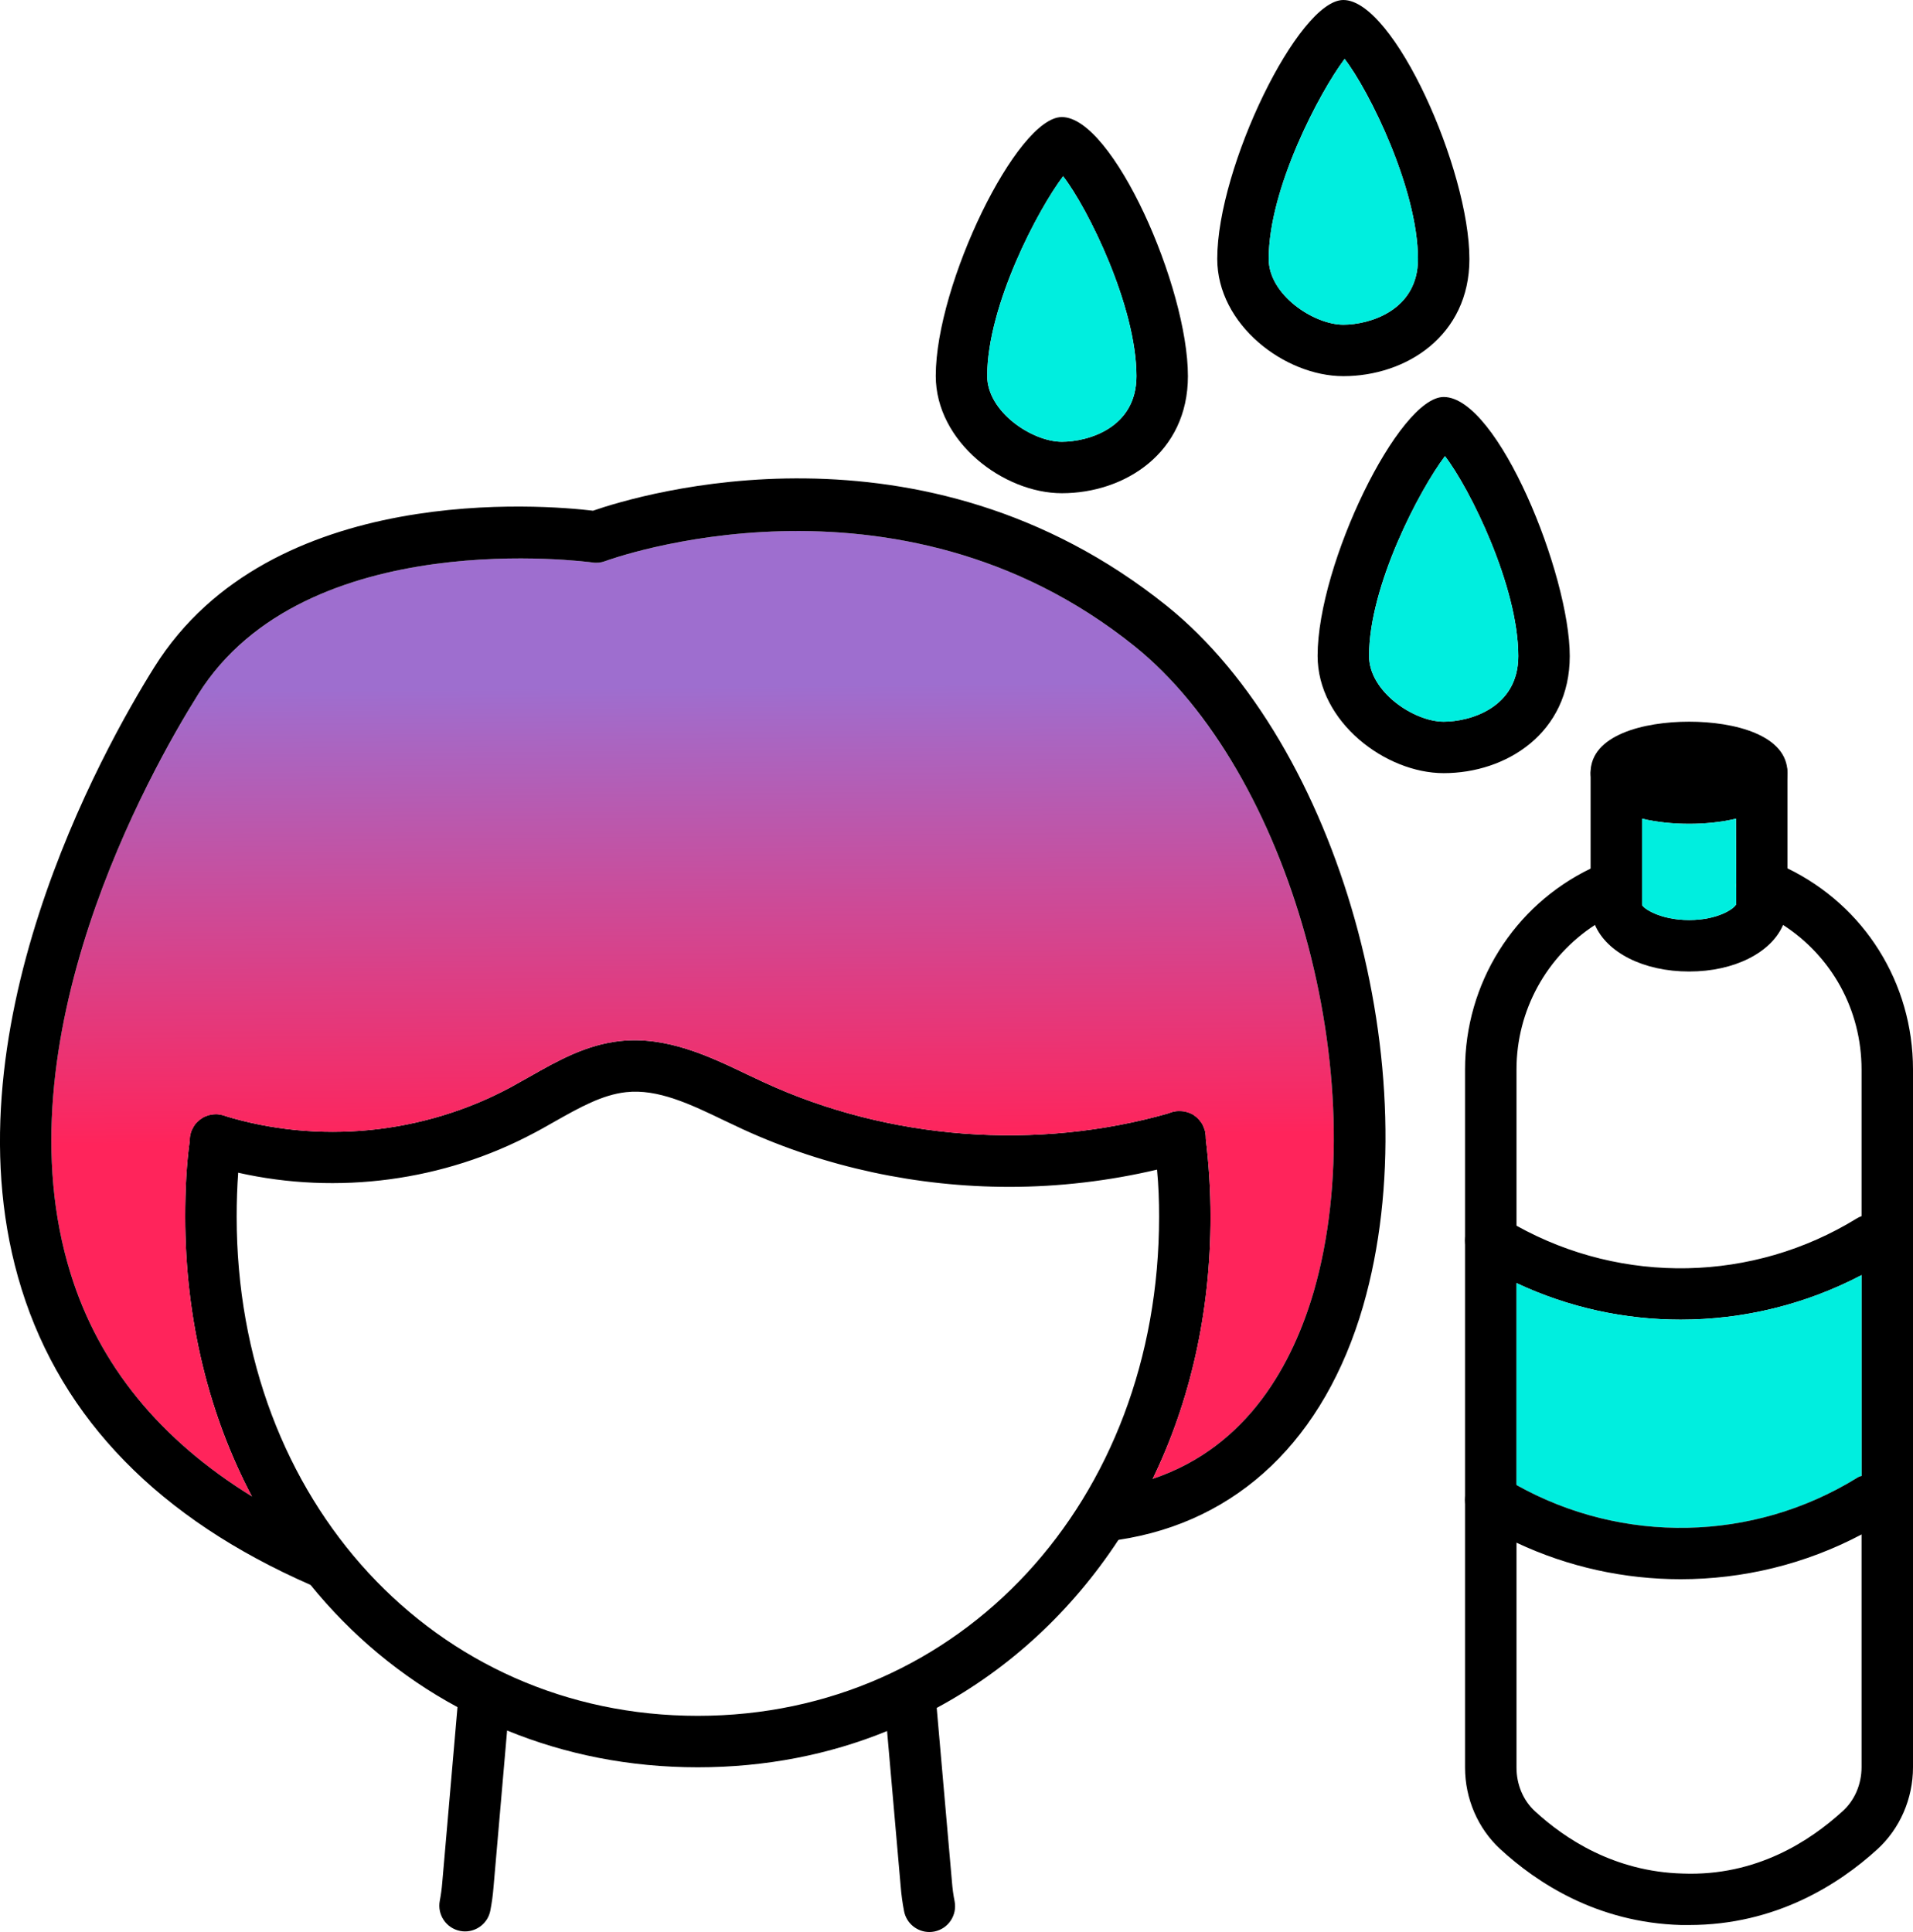 <?xml version="1.0" encoding="UTF-8"?><svg id="Capa_2" xmlns="http://www.w3.org/2000/svg" width="74.348" height="75.092" xmlns:xlink="http://www.w3.org/1999/xlink" viewBox="0 0 74.348 75.092"><defs><style>.cls-1{fill:#00eedf;}.cls-2{fill:url(#Degradado_sin_nombre_3);}</style><linearGradient id="Degradado_sin_nombre_3" x1="26.752" y1="26.666" x2="26.918" y2="44.29" gradientUnits="userSpaceOnUse"><stop offset="0" stop-color="#9e6ecf"/><stop offset="1" stop-color="#ff245b"/></linearGradient></defs><g id="Capa_1-2"><g id="Hidratacion"><path d="M46.858,44.19v.03c-.01.42-.29.8-.72.93-.39.11-.78.22-1.17.31-1.87.44-3.81.67-5.74.67-3.57,0-7.14-.76-10.36-2.24-.24-.11-.47-.22-.7-.33-1.33-.64-2.6-1.25-3.84-1.11-.92.1-1.81.6-2.75,1.13-.27.15-.54.31-.81.45-3.52,1.88-7.65,2.42-11.51,1.55-.39-.09-.78-.19-1.17-.31-.43-.14-.71-.54-.71-.96,0-.04,0-.09.01-.13.01-.06.02-.12.04-.18s.05-.11.08-.17c.01-.03.04-.07.06-.1.02-.03.05-.07.08-.1.02-.02.05-.05.08-.07.04-.04.08-.07.12-.09.05-.04.11-.07.18-.09.06-.03.11-.04.17-.05s.12-.02.18-.02c.04,0,.09,0,.14.01.06.01.12.02.18.04,3.67,1.13,7.73.73,11.13-1.09.26-.14.51-.29.77-.43,1.07-.61,2.19-1.24,3.52-1.38,1.8-.19,3.46.6,4.92,1.3.22.1.44.21.66.31,4.86,2.24,10.6,2.67,15.76,1.19.04-.01.08-.02.12-.03.07-.02.14-.03.21-.04.08,0,.15,0,.23.01.1.02.2.05.3.1.04.02.08.04.11.07.07.05.14.11.2.19.04.04.07.09.1.14.03.06.05.11.07.17.01.01.02.03.02.04.03.09.04.19.04.28Z"/><path d="M47.048,47.29c0,3.74-.8,7.2-2.25,10.19-.39.83-.84,1.62-1.33,2.37-1.81,2.76-4.22,5-7.06,6.53-.62.34-1.26.64-1.93.9-2.25.92-4.73,1.41-7.36,1.41-2.65,0-5.14-.5-7.41-1.43-.66-.26-1.31-.56-1.93-.91-2.19-1.18-4.13-2.8-5.71-4.75-.87-1.05-1.63-2.2-2.28-3.44-1.66-3.15-2.59-6.85-2.59-10.87,0-1.06.05-2.06.18-2.98,0-.04,0-.09.01-.13.01-.06.02-.12.04-.18s.05-.11.08-.17c.01-.03.04-.07.06-.1.02-.03.05-.07.08-.1.02-.02.05-.05.08-.07.04-.04.08-.07.12-.09.05-.04.11-.07.18-.09.06-.03.11-.04.17-.05s.12-.02.18-.02c.04,0,.09,0,.14.01.06.01.12.02.18.04.44.15.74.6.67,1.08-.05.36-.08.74-.11,1.14-.04.54-.06,1.12-.06,1.71,0,11.06,7.7,19.4,17.92,19.4s17.93-8.34,17.93-19.4c0-.6-.02-1.21-.08-1.83-.03-.37-.07-.76-.12-1.15-.06-.46.2-.88.61-1.05.08-.04.17-.06.26-.07h.07c.08,0,.15,0,.23.01.1.02.2.05.3.1.04.02.08.04.11.07.07.05.14.11.2.19.04.04.07.09.1.14.03.06.05.11.07.17.02.06.03.12.04.18.01.05.01.1.02.14v.03c.13,1.07.19,2.06.19,3.07Z"/><path d="M18.075,75.069c-.062,0-.126-.006-.189-.018-.542-.104-.897-.629-.794-1.171.044-.229.076-.464.096-.704l.609-7.017c.048-.55.52-.965,1.083-.909.55.048.957.532.909,1.083l-.608,7.011c-.024.307-.066.613-.124.913-.092.479-.512.812-.981.812Z"/><path d="M36.117,75.092c-.468,0-.886-.33-.98-.806-.062-.319-.107-.648-.134-.987l-.607-6.931c-.048-.55.358-1.035.909-1.083.541-.049,1.035.359,1.083.909l.608,6.939c.021.268.055.521.104.764.106.542-.245,1.068-.787,1.176-.065.013-.131.019-.195.019Z"/><path class="cls-2" d="M51.058,50.2c-.8,2.74-2.52,6.03-6.26,7.28,1.45-2.99,2.25-6.45,2.25-10.19,0-1.01-.06-2-.19-3.07v-.03c0-.09-.01-.19-.04-.28,0-.01-.01-.03-.02-.04-.01-.06-.04-.12-.07-.17-.03-.05-.06-.1-.1-.14-.06-.08-.13-.14-.2-.19-.03-.03-.07-.05-.11-.07-.1-.05-.2-.08-.3-.1-.1-.02-.2-.02-.3-.01-.09.01-.18.03-.26.07-5.16,1.48-10.9,1.05-15.76-1.19-.22-.1-.44-.21-.66-.31-1.46-.7-3.12-1.49-4.92-1.3-1.33.14-2.45.77-3.52,1.38-.26.14-.51.29-.77.43-3.4,1.82-7.46,2.22-11.13,1.09-.06-.02-.12-.03-.18-.04-.05-.01-.1-.01-.14-.01-.06,0-.12.01-.18.02s-.11.02-.17.05c-.07.02-.13.05-.18.09-.04.02-.08.05-.12.09-.03.02-.06.05-.08.07-.03.03-.06.07-.08.1-.02.03-.05.07-.06.1-.04.05-.06.11-.08.17s-.03.12-.04.18c-.01.04-.01.09-.01.13-.13.92-.18,1.92-.18,2.98,0,4.02.93,7.72,2.59,10.87-3.57-2.2-5.94-5.1-7.04-8.65C-.072,40.46,5.818,29.99,7.698,26.99c4.16-6.66,15.21-5.14,15.32-5.13.17.03.34.01.5-.05.11-.04,11.28-4.16,20.57,3.3,6.04,4.85,9.36,16.81,6.97,25.09Z"/><path d="M52.978,50.76c-1.5,5.17-4.86,8.39-9.51,9.09-.16.03-.31.05-.47.07-.55.07-1.05-.33-1.11-.88s.33-1.04.88-1.11c.74-.08,1.41-.23,2.03-.45,3.74-1.25,5.46-4.54,6.26-7.28,2.39-8.28-.93-20.24-6.97-25.09-9.29-7.46-20.46-3.34-20.57-3.3-.16.06-.33.08-.5.05-.11-.01-11.16-1.53-15.32,5.13-1.88,3-7.77,13.47-4.95,22.52,1.1,3.55,3.47,6.45,7.04,8.65.99.62,2.07,1.18,3.24,1.68.51.22.75.81.53,1.32-.17.37-.53.6-.92.6-.13,0-.27-.03-.4-.08-.06-.02-.12-.05-.17-.08-5.87-2.57-9.65-6.43-11.23-11.5-3.08-9.86,3.17-20.99,5.16-24.17,4.53-7.24,15.21-6.3,17.05-6.08,1.82-.63,12.77-3.95,22.3,3.7,6.69,5.38,10.26,18.09,7.63,27.21Z"/><path d="M41.268,4.55c-1.74,0-4.9,6.49-4.9,10.06,0,2.57,2.64,4.56,4.9,4.56,2.44,0,4.9-1.56,4.9-4.55,0-3.47-2.92-10.07-4.9-10.07ZM41.268,17.17c-1.14,0-2.9-1.15-2.9-2.56,0-2.74,1.98-6.48,2.95-7.76.96,1.24,2.85,5.06,2.85,7.77,0,2.02-1.89,2.55-2.9,2.55Z"/><path class="cls-1" d="M44.168,14.62c0,2.02-1.89,2.55-2.9,2.55-1.14,0-2.9-1.15-2.9-2.56,0-2.74,1.98-6.48,2.95-7.76.96,1.24,2.85,5.06,2.85,7.77Z"/><path d="M56.108,15.43c-1.74,0-4.9,6.49-4.9,10.06,0,2.57,2.64,4.56,4.9,4.56,2.44,0,4.9-1.56,4.9-4.55,0-3.16-2.79-10.07-4.9-10.07ZM56.108,28.05c-1.14,0-2.9-1.15-2.9-2.56,0-2.74,1.98-6.48,2.95-7.76.96,1.24,2.85,5.06,2.85,7.77,0,2.02-1.89,2.55-2.9,2.55Z"/><path class="cls-1" d="M59.008,25.5c0,2.02-1.89,2.55-2.9,2.55-1.14,0-2.9-1.15-2.9-2.56,0-2.74,1.98-6.48,2.95-7.76.96,1.24,2.85,5.06,2.85,7.77Z"/><path d="M52.208,0c-1.74,0-4.9,6.49-4.9,10.06,0,2.57,2.63,4.56,4.9,4.56,2.44,0,4.9-1.57,4.9-4.55,0-3.47-2.93-10.07-4.9-10.07ZM52.208,12.62c-1.14,0-2.9-1.15-2.9-2.56,0-2.74,1.98-6.48,2.95-7.77.96,1.24,2.85,5.07,2.85,7.78,0,2.01-1.9,2.55-2.9,2.55Z"/><path class="cls-1" d="M55.108,10.07c0,2.01-1.9,2.55-2.9,2.55-1.14,0-2.9-1.15-2.9-2.56,0-2.74,1.98-6.48,2.95-7.77.96,1.24,2.85,5.07,2.85,7.78Z"/><path d="M74.348,41.57v27.12c0,1.22-.51,2.39-1.39,3.19-1.49,1.36-3.95,2.94-7.31,2.94h-.31c-3.28-.09-5.63-1.66-7.03-2.95-.87-.8-1.37-1.96-1.37-3.17v-27.13c0-3.35,1.9-6.37,4.88-7.81.14-.08.29-.15.44-.21.5-.22,1.09.02,1.31.53.21.51-.02,1.09-.53,1.31-.37.16-.72.34-1.05.56-1.88,1.22-3.05,3.32-3.05,5.62v27.13c0,.66.26,1.28.72,1.7,1.15,1.06,3.08,2.35,5.74,2.42,2.86.11,4.95-1.27,6.21-2.42.47-.42.74-1.05.74-1.71v-27.12c0-2.32-1.16-4.4-3.05-5.62-.37-.24-.77-.45-1.19-.62-.35-.13-.58-.45-.63-.79v-.03c-.01-.06-.01-.12,0-.18v-.02c0-.09.02-.19.06-.28.21-.51.79-.76,1.3-.56.22.09.43.18.63.28,2.99,1.45,4.88,4.45,4.88,7.82Z"/><path d="M69.468,30.03v5.14c0,.27-.06.54-.17.78-.46,1.07-1.88,1.81-3.65,1.81-1.78,0-3.2-.74-3.66-1.81-.11-.24-.17-.51-.17-.78v-5.14c.01-.54.46-.98,1-.98.55,0,1,.45,1,1v5.12c.05.14.71.59,1.83.59s1.77-.45,1.83-.62v-.83l-.01-2.49v-1.77c0-.55.45-1,1-1s.99.44,1,.98Z"/><path d="M65.648,28.05c-1.77,0-3.83.52-3.83,1.98v.02c.01.95.9,1.5,2,1.77.58.14,1.23.2,1.83.2s1.24-.06,1.82-.2c1.1-.27,1.99-.82,2-1.77v-.02c0-1.46-2.06-1.98-3.82-1.98Z"/><path class="cls-1" d="M67.478,34.31v.02c-.01.06-.01.12,0,.18v.63c-.06.17-.71.62-1.83.62s-1.78-.45-1.83-.59v-3.35c.58.14,1.23.2,1.83.2s1.24-.06,1.82-.2l.01,2.49Z"/><path d="M73.208,49.07c-.28.17-.57.34-.86.49-2.19,1.15-4.61,1.73-7.03,1.73-2.18,0-4.36-.47-6.38-1.42-.34-.15-.67-.32-.99-.5l-.5-.28c-.33-.18-.51-.52-.51-.87,0-.17.04-.34.13-.49.27-.49.88-.66,1.36-.39l.5.29s.01,0,.01.01c4.13,2.3,9.19,2.2,13.22-.28.06-.04.13-.07.19-.09.44-.15.94.01,1.19.42.29.47.14,1.09-.33,1.38Z"/><path class="cls-1" d="M72.348,49.56v7.81c-.07.01-.13.04-.19.08-4.03,2.48-9.09,2.58-13.22.27v-7.85c2.02.95,4.2,1.42,6.38,1.42,2.42,0,4.84-.58,7.03-1.73Z"/><path d="M73.208,59.15c-.28.17-.57.34-.86.49-2.19,1.16-4.61,1.74-7.03,1.74-2.18,0-4.36-.47-6.38-1.42-.34-.15-.67-.32-.99-.5l-.5-.29c-.33-.18-.51-.52-.51-.87,0-.17.04-.34.13-.49.27-.48.88-.65,1.36-.38l.5.28s.01,0,.01.01c4.13,2.31,9.19,2.21,13.22-.27.06-.04.12-.07.19-.08.44-.17.94,0,1.19.41.29.47.14,1.09-.33,1.37Z"/></g></g></svg>